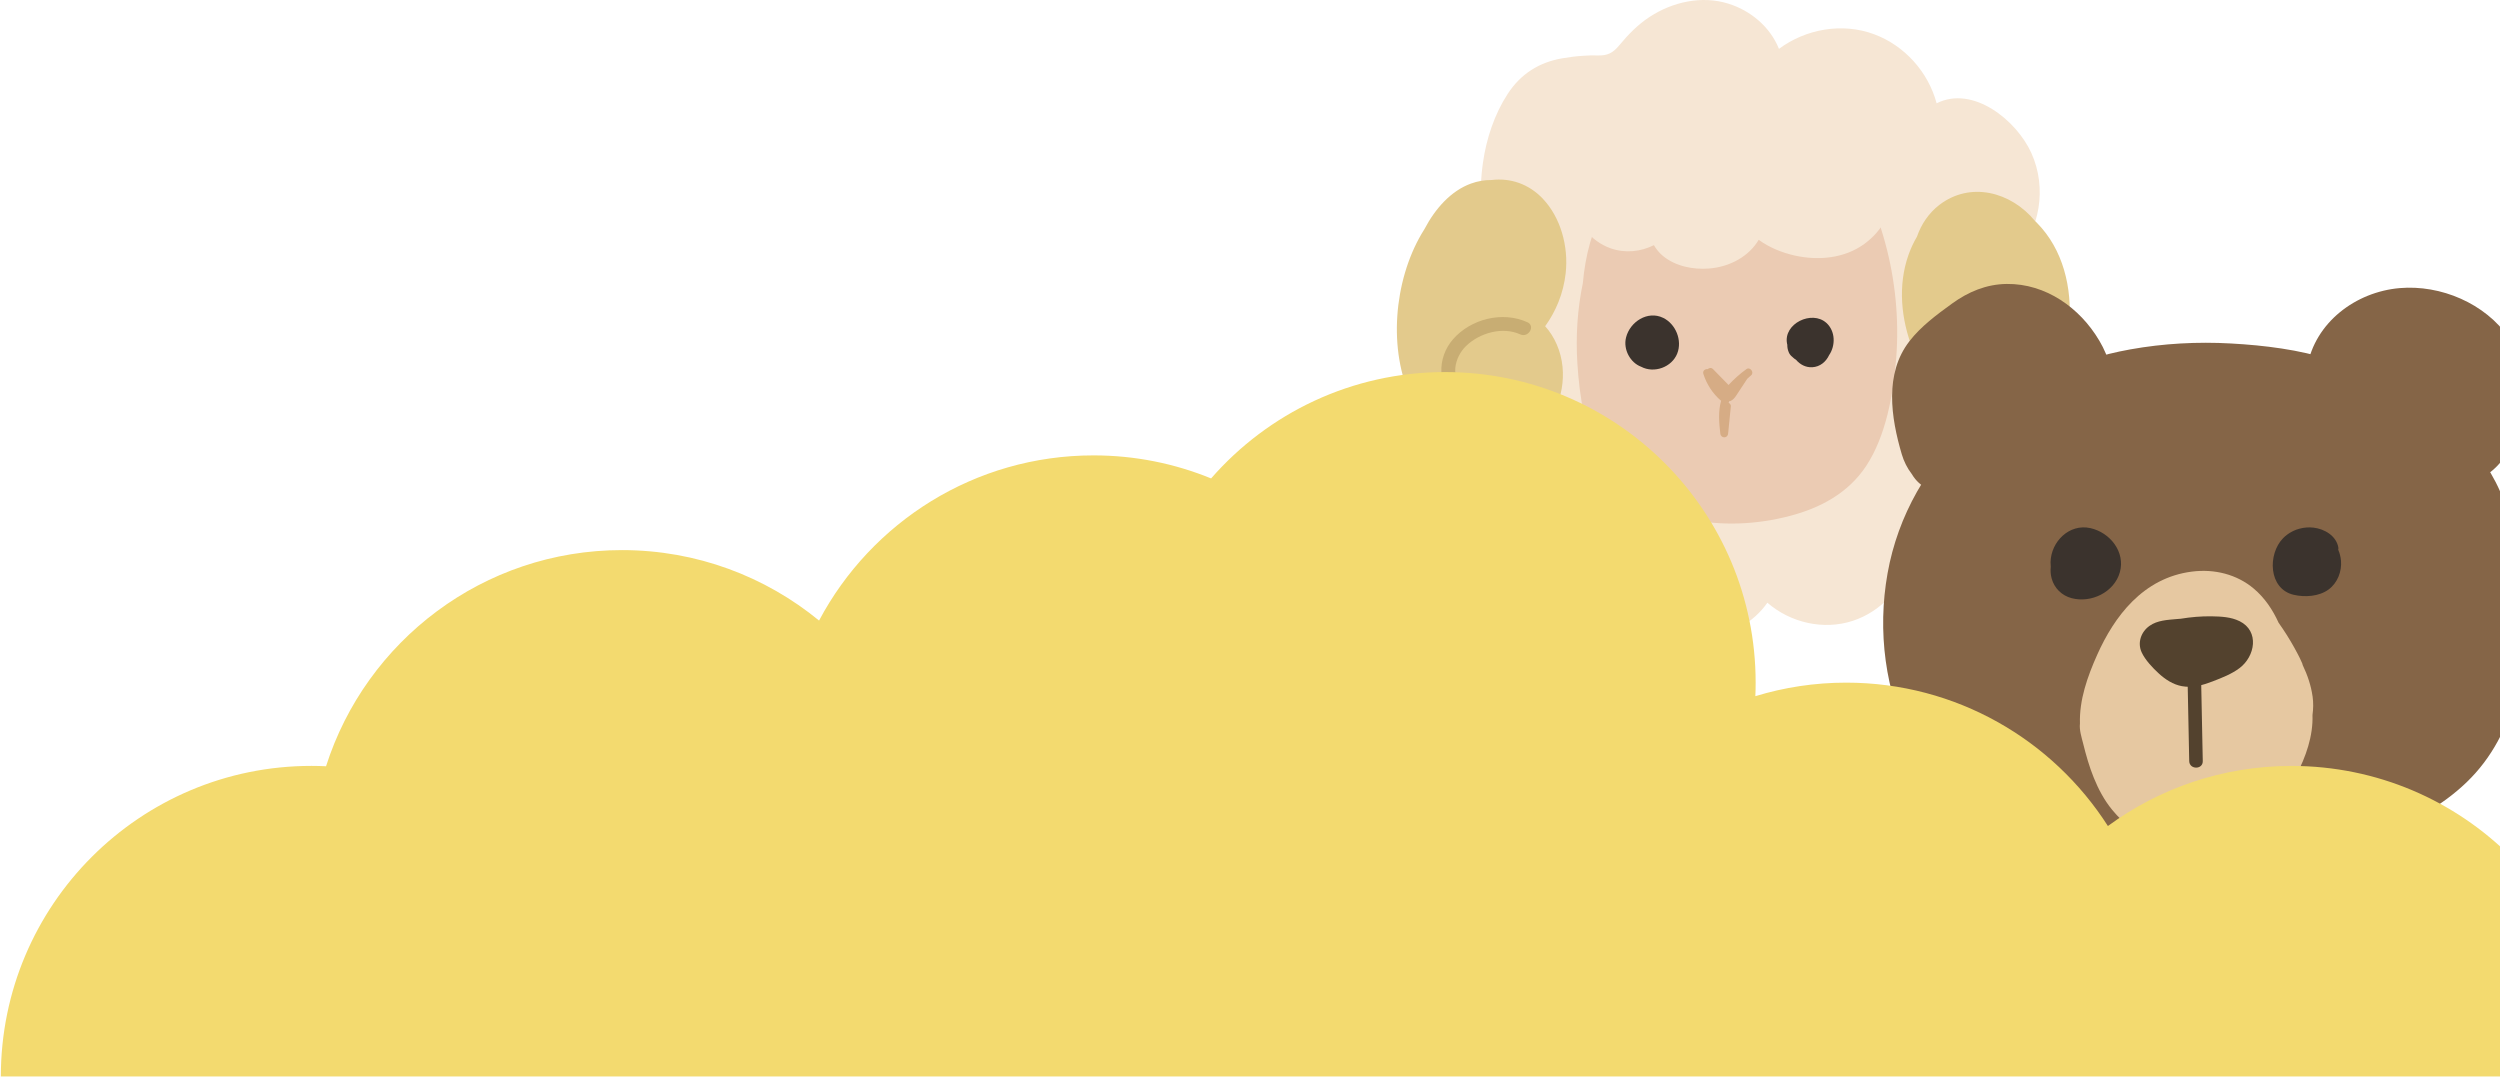 <svg width="766" height="330" viewBox="0 0 766 330" fill="none" xmlns="http://www.w3.org/2000/svg">
<path d="M617.329 78.996C625.048 70.358 627.267 57.663 622.412 46.887C617.938 36.953 604.571 26.015 593.382 31.654C590.818 22.061 583.565 13.948 574.205 10.483C564.469 6.879 553.32 8.855 545.077 14.97C542.369 8.255 536.447 3.248 529.513 1.1C521.399 -1.414 512.537 0.571 505.526 5.126C501.828 7.524 498.9 10.554 496.108 13.925C494.229 16.194 492.575 17.072 489.594 16.991C488.111 16.951 486.663 16.951 485.21 17.086C483 17.207 480.804 17.503 478.706 17.861C471.552 19.085 465.93 22.666 461.963 28.759C457.875 35.034 455.405 42.534 454.369 49.912C453.737 54.404 453.428 59.268 454.316 63.818C445.906 67.547 439.164 74.549 435.946 83.255C432.158 93.507 433.987 105.435 440.253 114.311C436.026 124.679 433.018 136.917 437.653 147.653C441.15 155.744 448.959 162.455 458.018 162.37C458.189 163.275 458.408 164.167 458.668 165.041C460.13 174.253 468.221 181.627 476.675 185.559C483.816 188.876 497.511 194.291 503.76 186.805C508.583 192.198 515.63 195.461 522.964 195.084C530.409 194.703 537.277 190.714 541.526 184.676C548.578 190.803 558.722 193.166 567.692 190.225C576.397 187.37 583.202 179.915 585.47 171.088C595.915 172.075 606.669 166.87 611.802 157.537C616.199 149.54 615.849 139.633 611.582 131.753C618.476 124.778 623.645 115.956 625.003 106.143C626.339 96.487 623.752 86.343 617.315 78.992L617.329 78.996Z" fill="#F6E6D4"/>
<path d="M577.617 74.383C576.101 68.86 574.241 63.176 570.722 58.77C567.275 54.453 562.573 51.629 557.92 49.567C550.555 46.308 542.741 45.245 535.058 45.483C528.226 44.219 521.269 44.999 514.823 47.451C509.125 48.446 503.737 50.598 499.053 54.507C493.266 59.335 489.402 66.606 487.192 74.419C486.071 78.382 485.358 82.524 484.986 86.737C483.31 94.694 482.794 103.086 483.301 111.208C483.937 121.424 485.627 132.748 490.814 141.664C496.807 151.969 506.835 156.69 516.872 158.931C527.446 161.293 538.344 160.733 548.555 158.043C557.543 155.677 566.226 151.221 571.807 142.753C577.796 133.667 580.145 120.918 581.014 109.505C581.902 97.877 580.736 85.782 577.612 74.379L577.617 74.383Z" fill="#EBCBB3"/>
<path d="M579.808 56.767C579.06 49.383 574.954 43.103 569.117 38.674C563.092 34.102 555.624 31.592 548.322 29.933C540.325 28.113 532.027 27.36 523.833 27.826C509.748 28.629 493.396 32.457 485.233 45.125C482.108 49.975 480.557 56.39 482.005 62.047C482.96 68.3 487.411 73.908 493.436 76.06C497.937 77.669 502.693 77.14 506.758 75.114C507.458 76.333 508.359 77.436 509.417 78.328C513.267 81.574 518.723 82.659 523.654 82.273C530.113 81.766 535.887 78.512 538.872 73.478C542.109 75.854 546.036 77.418 549.833 78.279C557.095 79.92 565.128 79.202 571.269 74.711C576.98 70.537 580.53 63.957 579.804 56.771L579.808 56.767Z" fill="#F6E6D4"/>
<path d="M472.789 60.953C468.382 56.277 462.685 54.466 457.01 55.157C454.862 55.139 452.706 55.511 450.676 56.255C444.575 58.487 439.769 63.884 436.448 70.205C436.129 70.707 435.82 71.214 435.52 71.729C427.137 86.132 425.192 107.16 432.606 122.63C433.189 123.845 433.848 125.019 434.565 126.149C440.962 139.073 454.934 147.769 466.343 137.656C466.607 137.423 466.858 137.181 467.109 136.939C467.813 136.477 468.503 135.966 469.18 135.392C475.299 130.215 479.647 121.514 478.764 112.401C478.307 107.662 476.335 103.126 473.434 99.957C476.733 95.375 479.029 89.897 479.719 83.747C480.651 75.405 478.123 66.619 472.78 60.953H472.789Z" fill="#E3CA8C"/>
<path d="M624.151 68.318C623.959 68.121 623.757 67.937 623.56 67.749C616.091 58.649 603.612 55.56 594.202 62.795C591.011 65.252 588.702 68.641 587.362 72.505C586.344 74.226 585.479 76.086 584.784 78.041C581.422 87.504 582.498 97.944 586.089 107.048C583.032 111.764 582.314 118.43 584.148 123.939C586.474 130.932 592.109 135.85 598.309 137.504C605.409 139.4 613.258 137.768 619.817 134.294C626.536 130.735 629.992 123.338 632.072 115.435C633.395 110.41 634.076 105.013 634.013 99.625C634.955 88.104 632.122 76.431 624.151 68.318Z" fill="#E3CA8C"/>
<path d="M612.084 100.217C605.243 95.523 596.932 98.908 590.697 102.92C588.366 104.417 590.531 108.156 592.875 106.649C597.349 103.771 603.414 100.486 608.713 103.22C613.689 105.784 614.89 111.876 611.99 116.449C610.497 118.802 614.231 120.972 615.719 118.627C619.615 112.49 618.126 104.363 612.084 100.217Z" fill="#C8AD73"/>
<path d="M467.992 98.733C460.381 95.263 450.64 97.684 445.166 103.995C440.33 109.572 440.088 118.56 446.717 122.876C449.053 124.396 451.218 120.657 448.896 119.147C444.077 116.013 445.664 109.433 449.192 106.022C453.365 101.983 460.376 99.983 465.814 102.458C468.324 103.601 470.521 99.88 467.992 98.728V98.733Z" fill="#C8AD73"/>
<path d="M509.587 97.388C504.831 95.07 499.389 98.612 498.21 103.448C497.314 107.115 499.533 111.141 502.854 112.373C506.821 114.48 512.25 112.53 513.913 108.299C515.491 104.282 513.451 99.266 509.592 97.388H509.587Z" fill="#3B332D"/>
<path d="M559.596 98.935C555.19 94.936 546.336 99.145 547.555 105.327C547.569 105.399 547.596 105.466 547.614 105.538C547.614 105.609 547.623 105.681 547.632 105.748C547.623 106.497 547.775 107.282 548.134 108.07C548.376 108.599 548.739 109.016 549.178 109.353C549.201 109.375 549.214 109.397 549.237 109.415C549.555 109.734 549.913 110.007 550.299 110.236C551.518 111.675 553.262 112.629 555.27 112.522C557.682 112.396 559.479 110.836 560.434 108.824C562.429 105.905 562.416 101.485 559.6 98.93L559.596 98.935Z" fill="#3B332D"/>
<path d="M535.111 113.091C533.121 114.53 531.288 116.157 529.629 117.959C528.047 116.341 526.464 114.723 524.877 113.105C524.349 112.562 523.676 112.697 523.25 113.1C522.475 112.993 521.601 113.589 521.905 114.553C522.896 117.677 524.712 120.506 527.182 122.666C527.231 122.711 527.289 122.751 527.347 122.787C526.42 126.046 526.715 129.529 527.101 132.846C527.28 134.375 529.342 134.402 529.499 132.846C529.777 130.058 530.055 127.274 530.333 124.486C530.378 124.033 530.059 123.626 529.66 123.424C529.66 123.415 529.661 123.41 529.665 123.401C529.705 123.258 529.75 123.119 529.799 122.98C529.956 122.949 530.109 122.908 530.266 122.841C531.032 122.514 531.534 121.859 531.983 121.187C533.126 119.488 534.233 117.767 535.358 116.059C535.757 115.696 536.156 115.333 536.564 114.978C537.581 114.1 536.219 112.293 535.111 113.096V113.091Z" fill="#D6AC85"/>
<path d="M773.85 181.035C773.407 173.529 771.947 165.986 768.958 159.108C768.21 156.202 767.249 153.343 766.025 150.562C759.286 135.208 745.488 123.909 730.291 117.479C725.108 114.611 719.74 112.052 714.207 110.264C704.423 107.105 693.845 105.816 683.609 105.243C673.294 104.666 662.919 105.22 652.743 107.049C634.881 110.264 617.804 117.946 604.145 129.988C590.684 141.855 581.506 157.971 578.351 175.654C575.191 193.35 577.552 211.956 585.668 228.059C589.797 236.258 595.608 243.593 603.161 248.878C611.115 254.444 620.723 257.982 629.952 260.79C648.05 266.292 667.349 268.117 686.163 266.2C700.4 264.749 714.95 261.368 728.249 255.557C738.425 252.203 747.945 247.247 755.886 239.57C763.521 232.193 768.358 222.83 770.871 212.571C773.36 202.394 774.464 191.502 773.845 181.04L773.85 181.035Z" fill="#856547"/>
<path d="M643.2 104.334C637.283 94.31 626.793 86.85 614.847 87.002C608.574 87.081 603.045 89.427 598.033 93.067C593.386 96.444 588.615 99.959 585.067 104.528C577.339 114.473 579.376 127.901 582.707 139.199C583.33 141.31 584.365 143.426 585.742 145.209C585.922 145.509 586.111 145.805 586.314 146.091C588.887 149.713 592.569 151.011 596.897 150.022C599.946 149.325 603.004 148.447 606.034 147.436C607.027 147.154 608.015 146.821 608.985 146.461C610.385 145.939 611.812 145.371 613.244 144.752C616.238 143.528 619.175 142.193 622.007 140.784C626.7 138.456 631.218 135.467 634.761 131.615C639.403 129.559 643.62 126.326 645.694 121.554C648.244 115.688 646.304 109.586 643.205 104.334H643.2Z" fill="#856547"/>
<path d="M768.718 103.507C761.503 92.97 747.839 87.182 735.233 88.277C721.837 89.441 709.319 98.749 706.908 112.459C706.788 113.142 706.83 113.835 707.028 114.459C706.904 115.905 706.94 117.364 707.167 118.82C707.402 120.344 707.874 121.693 708.52 122.907C708.497 123.702 708.779 124.524 709.5 125.259C718.327 134.271 729.801 139.652 741.298 144.41C747.469 146.964 753.668 150.013 760.154 146.563C764.995 143.99 768.778 139.065 770.944 134.114C775.194 124.399 774.811 112.399 768.713 103.502L768.718 103.507Z" fill="#856547"/>
<path d="M708.567 213.36C708.105 210.035 707.015 206.852 705.555 203.794C705.527 203.614 705.481 203.434 705.402 203.254C705.245 202.898 705.074 202.542 704.908 202.186C704.857 202.057 704.807 201.923 704.742 201.794C704.516 201.332 704.28 200.875 704.044 200.422C703.693 199.738 703.328 199.064 702.95 198.394C701.495 195.784 699.896 193.248 698.155 190.795C696.386 186.892 693.956 183.215 690.533 180.333C685.378 175.991 678.546 174.254 671.59 175.141C656.573 177.053 647.792 188.962 642.586 200.611C639.602 207.291 637.066 214.455 637.297 221.712C637.056 223.684 637.814 225.957 638.267 227.786C639.154 231.357 640.151 234.918 641.556 238.355C642.96 241.796 644.724 245.154 647.154 248.115C648.946 250.3 651.053 252.448 653.783 253.492C654.831 254.106 655.995 254.578 657.284 254.892C660.097 255.585 663.123 255.866 666.024 256.097C670.675 256.471 675.419 256.375 680.038 255.677C681.216 255.575 682.399 255.465 683.572 255.326C686.533 254.98 689.503 254.578 691.956 252.933C692.307 252.698 692.63 252.444 692.931 252.176C694.275 251.4 695.43 250.356 696.45 249.159C696.778 248.799 697.079 248.416 697.356 248.014C699.702 244.813 701.638 241.237 703.453 237.773C706.534 231.883 708.761 225.532 708.548 219.079C708.807 217.217 708.848 215.314 708.576 213.356L708.567 213.36Z" fill="#E6C8A1"/>
<path d="M674.412 207.572C674.357 204.902 670.204 204.893 670.259 207.572C670.43 216.113 670.606 224.654 670.777 233.195C670.832 235.865 674.985 235.874 674.929 233.195C674.759 224.654 674.583 216.113 674.412 207.572Z" fill="#53422E"/>
<path d="M686.196 190.325C683.586 189.027 680.555 188.893 677.692 188.842C674.486 188.786 671.289 189.073 668.125 189.586C668.116 189.586 668.107 189.586 668.102 189.586C667.737 189.613 667.368 189.641 667.003 189.673C664.139 189.932 661.016 190.047 658.596 191.775C656.014 193.618 654.85 196.916 656.198 199.859C657.279 202.219 659.557 204.616 661.464 206.363C663.455 208.187 665.825 209.739 668.518 210.238C671.802 210.848 674.915 209.947 677.964 208.774C680.777 207.688 683.743 206.543 686.172 204.723C690.967 201.134 692.376 193.387 686.191 190.315L686.196 190.325Z" fill="#53422E"/>
<path d="M640.479 161.81C634.012 160.388 628.442 165.954 628.289 172.227C628.28 172.698 628.303 173.174 628.354 173.645C628.229 174.837 628.298 176.047 628.626 177.243C629.449 180.25 631.73 182.472 634.733 183.276C640.729 184.874 647.805 181.46 649.524 175.335C651.265 169.123 646.517 163.141 640.479 161.81Z" fill="#3B332D"/>
<path d="M717.278 171.756C717.177 170.587 716.876 169.464 716.428 168.425C716.493 168.203 716.511 167.959 716.461 167.691C715.786 164.152 712.248 162.078 708.904 161.672C707.458 161.496 705.97 161.612 704.557 161.995C704.534 162 704.511 162.004 704.492 162.014C704.474 162.018 704.46 162.023 704.441 162.028C703.841 162.185 703.24 162.402 702.649 162.688C702.557 162.734 702.464 162.785 702.372 162.836C701.333 163.362 700.372 164.046 699.554 164.882C694.76 169.779 695.037 180.394 702.728 182.232C706.183 183.059 710.557 182.782 713.491 180.615C716.207 178.611 717.574 175.091 717.283 171.76L717.278 171.756Z" fill="#3B332D"/>
<path d="M797.28 329.84C797.28 277.29 754.67 234.68 702.12 234.68C681.06 234.68 661.63 241.52 645.86 253.09C628.97 226.67 599.35 209.16 565.67 209.16C555.99 209.16 546.64 210.62 537.84 213.31C537.91 211.94 537.93 210.55 537.93 209.16C537.93 156.61 495.32 114 442.77 114C414.17 114 388.52 126.61 371.08 146.59C359.97 142.05 347.81 139.53 335.07 139.53C298.62 139.53 266.95 160.02 250.96 190.14C234.53 176.67 213.51 168.55 190.58 168.55C148.13 168.55 112.14 196.36 99.9 234.78C98.42 234.71 96.92 234.67 95.42 234.67C42.87 234.67 0.26 277.28 0.26 329.83H797.28V329.84Z" fill="#F3DA6F"/>
</svg>
